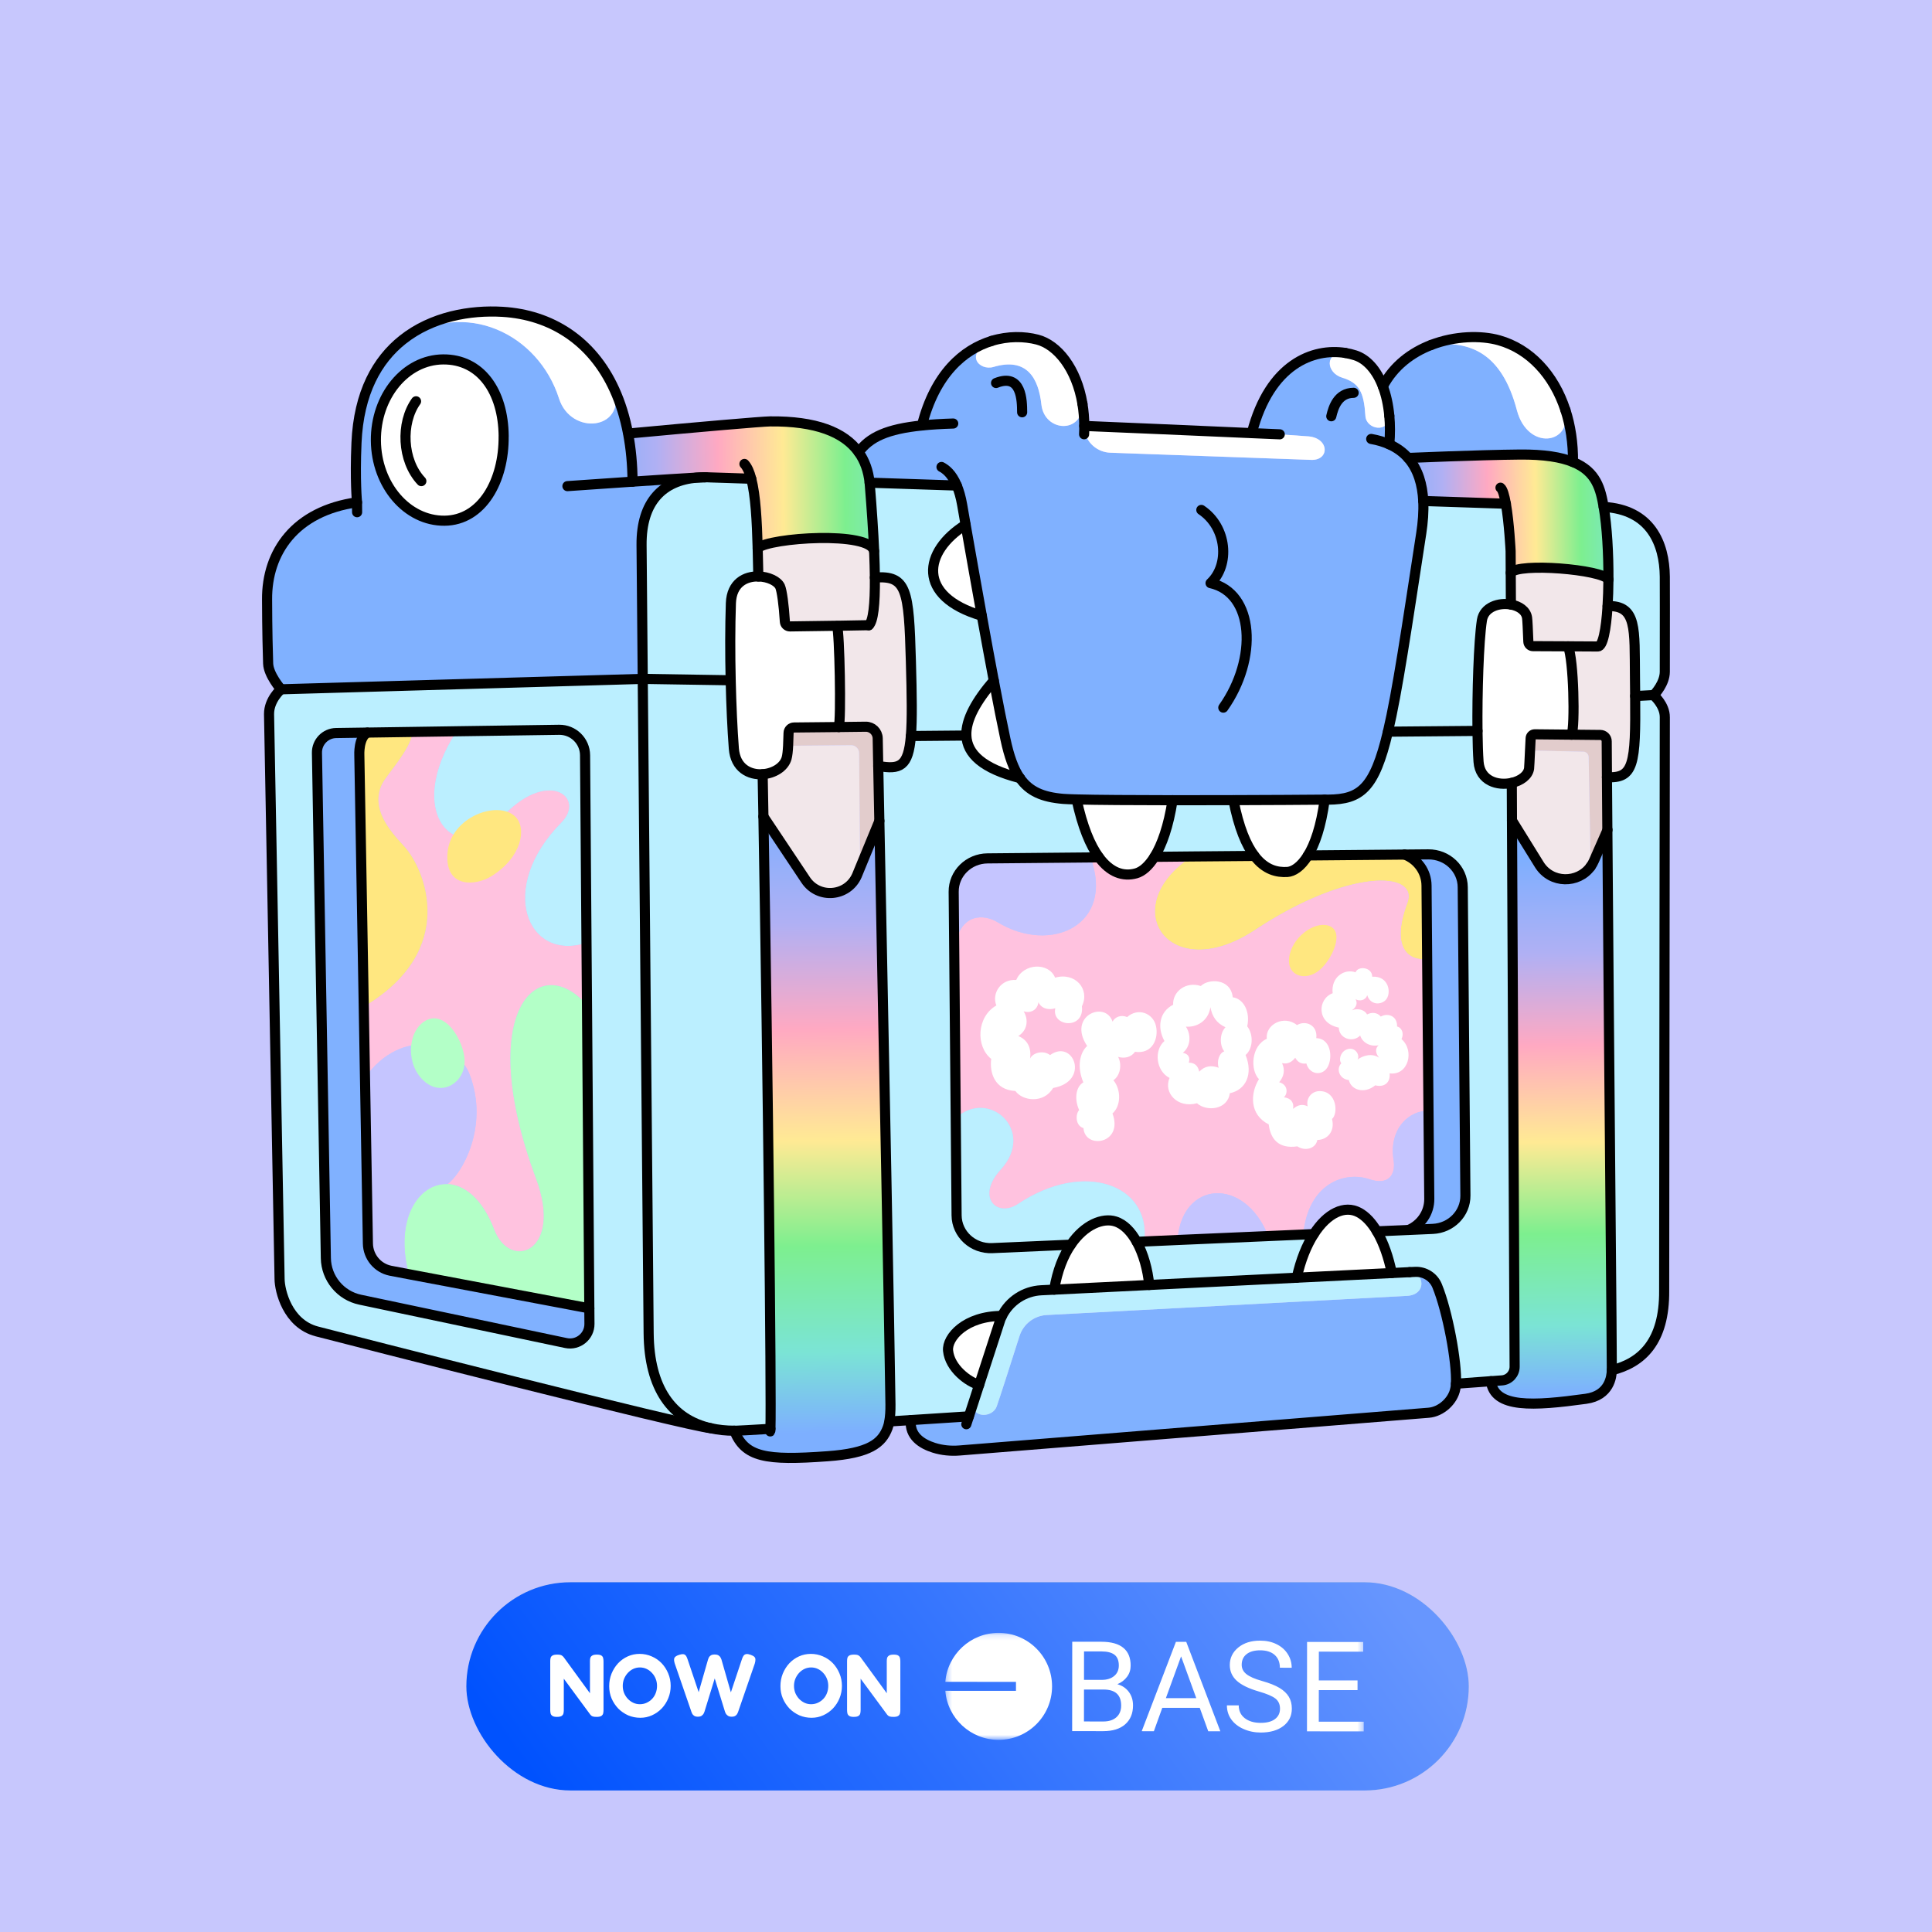 <svg width="348" height="348" viewBox="0 0 348 348" fill="none" xmlns="http://www.w3.org/2000/svg">
<rect width="348" height="348" fill="#FFCC99"/>
<rect width="348" height="348" fill="#C7C7FD"/>
<g clip-path="url(#clip0_1003_4364)">
<path d="M271.247 90.725C266.866 90.577 261.841 90.414 256.359 90.23C256.211 87.326 255.457 84.562 253.625 82.486C253.625 82.486 266.4 81.939 273.774 81.873C286.867 81.755 288.035 86.55 288.862 91.316C289.468 94.781 289.749 99.769 289.72 104.387C288.596 102.569 273.471 101.313 272.127 103.175L272.112 99.259C272.112 99.259 271.853 94.131 271.255 90.725H271.247Z" fill="url(#paint0_linear_1003_4364)"/>
<path d="M138.78 257.366C138.964 251.64 138.329 194.265 137.509 147.08L145.134 158.503C147.447 161.968 152.678 161.51 154.355 157.698L158.404 147.863C159.232 189.61 160.229 240.187 160.407 252.962C160.429 254.824 160.237 256.272 159.904 257.174C158.862 259.996 156.579 261.762 149.094 262.309C137.9 263.122 134.235 262.486 132.277 257.706C132.388 257.706 132.506 257.706 132.617 257.706C132.987 257.706 135.174 257.58 138.787 257.366H138.78Z" fill="url(#paint1_linear_1003_4364)"/>
<path d="M287.112 155.044L289.528 149.555C289.86 193.223 290.363 245.639 290.333 246.814C290.304 247.93 289.934 251.373 285.656 251.957C276.213 253.257 269.142 253.701 268.551 248.78C269.231 248.728 269.896 248.684 270.546 248.632C271.839 248.536 272.829 247.457 272.829 246.164L272.349 147.811L277.262 155.746C279.627 159.566 285.309 159.167 287.112 155.052V155.044Z" fill="url(#paint2_linear_1003_4364)"/>
<path d="M126.965 85.974H126.928C126.418 85.974 125.916 85.996 125.428 86.04C123.175 86.158 119.044 86.424 113.946 86.764C113.924 83.631 113.643 80.742 113.141 78.097H113.2C125.946 76.9 137.354 75.91 138.736 75.895C150.536 75.784 156.085 79.974 156.676 87.281C157.045 91.826 157.311 95.838 157.459 99.259C156.779 95.601 138.61 96.82 136.489 98.719C136.356 93.939 136.12 89.232 135.329 86.232C130.697 86.077 128.037 85.996 128.037 85.996C127.675 85.974 127.312 85.966 126.965 85.974Z" fill="url(#paint3_linear_1003_4364)"/>
<path d="M299.873 103.863C299.887 105.149 299.887 111.621 299.873 121.02C299.858 123.059 298.203 124.877 297.9 125.202L294.531 125.387C294.523 124.301 294.508 123.133 294.494 121.884C294.398 113.336 294.878 109.013 289.565 109.176C289.661 107.69 289.706 106.065 289.72 104.395C289.75 99.77 289.462 94.782 288.863 91.317C297.338 91.782 299.821 97.945 299.88 103.863H299.873Z" fill="#BBEFFF"/>
<path d="M289.523 149.556C289.501 146.312 289.471 143.12 289.449 139.995C294.282 140.246 294.644 137.749 294.533 125.387L297.902 125.202L297.858 125.247C297.858 125.247 299.897 126.968 299.875 129.214C299.838 166.24 299.742 230.575 299.757 232.466C299.838 241.747 295.656 245.493 290.321 246.823C290.351 245.641 289.848 193.224 289.516 149.563L289.523 149.556Z" fill="#BBEFFF"/>
<path d="M294.504 121.877C294.519 123.126 294.534 124.293 294.541 125.379C294.652 137.741 294.29 140.246 289.457 139.987C289.443 137.793 289.428 135.635 289.413 133.515C289.413 132.894 288.903 132.384 288.283 132.377L283.096 132.325C283.731 130.788 283.472 118.752 282.445 116.417L287.802 116.446C288.718 116.52 289.317 113.402 289.576 109.168C294.896 109.006 294.408 113.328 294.504 121.877Z" fill="#F2E7EA"/>
<path d="M289.722 104.388C289.714 106.058 289.663 107.683 289.567 109.168C289.308 113.402 288.717 116.528 287.793 116.446L282.436 116.417L276.134 116.387C275.683 116.387 275.314 116.025 275.299 115.582C275.217 113.336 275.136 111.71 275.07 111.282C274.878 109.981 273.621 109.154 272.158 108.888L272.129 103.176C273.481 101.314 288.613 102.563 289.729 104.388H289.722Z" fill="#F2E7EA"/>
<path d="M288.273 132.392C288.894 132.392 289.404 132.901 289.404 133.53C289.419 135.643 289.434 137.808 289.448 140.002C289.47 143.128 289.493 146.32 289.522 149.563L287.106 155.053C286.936 155.43 286.737 155.777 286.515 156.095L286.16 136.359C286.153 135.835 285.724 135.414 285.2 135.399L275.602 135.192C275.639 134.505 275.668 133.759 275.712 132.975C275.727 132.576 276.06 132.266 276.459 132.273L283.094 132.34L288.281 132.392H288.273Z" fill="#E2CCCC"/>
<path d="M286.155 136.352L286.51 156.088C284.279 159.198 279.402 159.206 277.252 155.74L272.338 147.812L272.309 141.014C273.905 140.652 275.242 139.699 275.427 138.421C275.464 138.177 275.523 136.891 275.597 135.185L285.195 135.391C285.719 135.406 286.141 135.827 286.155 136.352Z" fill="#F2E7EA"/>
<path d="M281.978 73.879C282.887 76.665 283.367 79.805 283.338 83.219C281.195 82.347 278.151 81.837 273.776 81.874C266.402 81.941 253.634 82.487 253.634 82.487C252.77 81.497 251.662 80.67 250.258 80.042C250.405 78.202 250.398 76.488 250.258 74.906V74.892C250.073 72.889 249.674 71.116 249.098 69.601C251.056 65.877 254.292 63.483 257.809 62.131C264.806 61.289 270.511 63.557 273.237 73.902C275.173 81.239 283.197 80.116 281.986 73.887L281.978 73.879Z" fill="#80B1FF"/>
<path d="M266.137 131.653C266.063 124.877 266.343 115.575 266.935 111.725C267.304 109.353 269.971 108.496 272.159 108.888C273.629 109.154 274.885 109.974 275.07 111.282C275.136 111.718 275.21 113.336 275.299 115.582C275.321 116.033 275.683 116.387 276.134 116.387L282.436 116.417C283.463 118.752 283.722 130.788 283.087 132.325L276.451 132.259C276.052 132.259 275.727 132.562 275.705 132.961C275.668 133.736 275.631 134.49 275.594 135.177C275.513 136.884 275.454 138.177 275.424 138.414C275.24 139.692 273.902 140.645 272.306 141.007C269.772 141.583 266.573 140.667 266.321 137.202C266.218 135.805 266.159 133.862 266.129 131.645L266.137 131.653Z" fill="white"/>
<path d="M281.977 73.879C283.189 80.108 275.165 81.231 273.229 73.894C270.502 63.549 264.798 61.288 257.801 62.123C262.094 60.468 266.786 60.372 270.037 61.296C275.49 62.84 279.871 67.399 281.977 73.879Z" fill="white"/>
<path d="M272.1 99.26L272.122 103.176L272.151 108.888C269.964 108.496 267.297 109.353 266.927 111.725C266.336 115.574 266.063 124.877 266.129 131.653L249.992 131.8C251.677 124.648 253.325 113.454 255.999 96.023C256.287 94.132 256.457 92.152 256.354 90.238C261.837 90.423 266.861 90.585 271.243 90.733C271.848 94.139 272.1 99.267 272.1 99.267V99.26Z" fill="#BBEFFF"/>
<path d="M272.312 141.014L272.342 147.804L272.822 246.158C272.822 247.458 271.832 248.537 270.539 248.633C269.889 248.677 269.224 248.729 268.544 248.781C266.549 248.928 264.443 249.076 262.249 249.239C262.463 245.448 260.734 236.183 258.857 231.609C258.2 230.013 256.604 229.015 254.882 229.097L253.907 229.141H253.892L250.693 229.296C250.131 226.525 249.23 223.858 248.003 221.789L253.744 221.538L258.082 221.346C261.384 221.205 263.985 218.545 263.956 215.339L263.475 159.789C263.446 156.494 260.668 153.848 257.269 153.885L252.991 153.922L235.59 154.078C236.816 152.083 237.962 148.898 238.605 144.036H239.24C245.048 143.977 247.567 142.056 249.991 131.785L266.128 131.638C266.15 133.854 266.217 135.797 266.32 137.194C266.571 140.659 269.771 141.576 272.305 140.999L272.312 141.014Z" fill="#BBEFFF"/>
<path d="M257.063 172.72L256.953 159.531C256.938 156.967 255.298 154.787 252.992 153.93L257.27 153.893C260.669 153.863 263.447 156.509 263.477 159.797L263.957 215.346C263.987 218.553 261.386 221.205 258.083 221.353L253.746 221.545C255.948 220.607 257.47 218.442 257.448 215.945L257.307 200.11L257.063 172.72Z" fill="#80B1FF"/>
<path d="M174.522 255.12L175.283 252.793C175.098 255.505 178.8 255.386 179.539 253.332C180.034 251.943 182.258 245.005 183.647 240.653C184.334 238.496 186.285 236.988 188.546 236.87L253.368 233.427C257.1 233.272 256.575 229.156 253.923 229.149L254.898 229.104C256.62 229.016 258.223 230.021 258.873 231.617C260.75 236.19 262.479 245.456 262.265 249.246C262.243 249.601 262.213 249.904 262.154 250.148C261.947 251.249 261.304 252.291 260.432 253.074C259.56 253.857 258.459 254.389 257.344 254.478L172.845 261.275C171.286 261.401 169.704 261.253 168.212 260.78C166.099 260.108 163.779 258.711 164.082 255.8C167.399 255.586 170.901 255.364 174.529 255.128L174.522 255.12Z" fill="#80B1FF"/>
<path d="M166.062 76.635C168.419 67.333 173.562 62.951 178.638 61.407C173.51 63.764 176.384 66.86 178.956 66.099C184.985 64.311 187.076 68.168 187.578 72.86C188.118 77.847 195.012 78.231 194.975 72.771C195.182 74.012 195.3 75.335 195.3 76.724C195.3 76.953 195.3 77.182 195.3 77.411C195.677 79.739 197.642 81.468 199.999 81.549L235.998 82.835C239.626 83.101 239.529 78.712 235.355 78.586L230.522 78.239C228.808 78.165 227.138 78.098 225.498 78.024V77.958C228.734 65.552 236.574 62.663 242.33 63.579C238.451 63.439 238.894 67.163 241.768 68.035C244.857 68.973 245.67 70.658 245.943 74.928C246.098 77.456 250.265 78.054 250.251 74.906C250.398 76.487 250.406 78.202 250.251 80.042C251.647 80.67 252.763 81.505 253.627 82.487C255.46 84.571 256.214 87.327 256.361 90.231C256.457 92.144 256.295 94.125 256.007 96.016C253.332 113.447 251.684 124.641 249.999 131.793C247.576 142.064 245.056 143.985 239.249 144.036H238.613C235 144.073 228.867 144.103 222.18 144.125C218.582 144.133 214.828 144.14 211.223 144.14C204.092 144.133 197.546 144.096 193.925 144C192.817 143.97 191.982 143.933 191.494 143.896C187.778 143.586 185.391 142.551 183.721 140.157C182.584 138.524 181.778 136.256 181.113 133.153C180.559 130.574 179.842 126.968 179.015 122.601C178.357 119.136 177.633 115.198 176.857 110.912C175.941 105.851 174.958 100.309 173.939 94.516C173.732 93.349 173.532 92.167 173.325 90.984C173.074 89.522 172.727 88.369 172.35 87.46C166.771 87.283 161.496 87.105 156.649 86.943C156.427 84.837 155.784 82.997 154.676 81.453C156.619 78.741 159.811 77.271 166.077 76.635H166.062Z" fill="#80B1FF"/>
<path d="M252.992 153.93C255.29 154.787 256.93 156.967 256.952 159.531L257.063 172.72C254.388 173.148 250.206 171.449 253.487 162.641C255.637 156.856 242.884 156.383 226.082 167.503C210.528 177.803 200.849 163.336 214.651 154.277L225.956 154.174C227.885 156.701 230.035 157.174 231.882 157.063C232.879 157.004 234.283 156.213 235.584 154.092L252.985 153.937L252.992 153.93Z" fill="#FFE780"/>
<path d="M257.065 172.72L257.309 200.111C254.11 199.889 250.105 203.103 251.021 208.94C251.443 211.622 250.105 213.573 246.647 212.398C242.266 210.913 235.616 213.115 234.759 222.373L228.456 222.647C224.074 211.733 212.806 212.783 212.112 223.356L206.112 223.622C207.338 213.411 195.272 208.903 183.376 216.869C179.571 219.418 175.736 215.62 180.244 210.691C186.694 203.643 178.027 195.936 172.16 201.433L171.887 171.072C172.855 163.927 177.657 164.866 179.601 166.063C189.295 172.018 200.895 166.58 196.433 154.447L197.962 154.433C199.994 157.189 202.336 157.965 204.642 157.329C205.728 157.026 206.888 156.066 207.959 154.344L214.661 154.285C200.858 163.351 210.538 177.811 226.091 167.511C242.894 156.391 255.647 156.864 253.497 162.649C250.223 171.457 254.398 173.156 257.073 172.728L257.065 172.72Z" fill="#FFC2DF"/>
<path d="M257.308 200.11L257.449 215.945C257.471 218.442 255.949 220.607 253.747 221.546L248.006 221.797C247.104 220.267 246.025 219.07 244.777 218.405C242.213 217.024 239.08 218.501 236.649 222.299L234.75 222.381C235.607 213.122 242.264 210.92 246.639 212.406C250.097 213.58 251.434 211.63 251.013 208.948C250.097 203.11 254.101 199.904 257.301 200.118L257.308 200.11Z" fill="#C5C5FF"/>
<path d="M253.908 229.141C256.561 229.149 257.093 233.257 253.354 233.419L188.531 236.862C186.27 236.981 184.32 238.488 183.633 240.646C182.243 244.998 180.027 251.936 179.524 253.325C178.785 255.386 175.084 255.505 175.268 252.785L176.355 249.438L180.197 237.624C180.278 237.424 180.367 237.225 180.463 237.032C181.808 234.335 184.512 232.555 187.549 232.407L189.869 232.296L206.989 231.454L233.559 230.146L250.679 229.304L253.878 229.149H253.893L253.908 229.141Z" fill="#BBEFFF"/>
<path d="M249.09 69.594C249.666 71.108 250.065 72.889 250.25 74.884V74.899C250.265 78.046 246.105 77.448 245.942 74.921C245.669 70.65 244.856 68.966 241.768 68.027C238.893 67.155 238.45 63.431 242.329 63.572C242.942 63.668 243.534 63.816 244.095 63.993C246.186 64.665 247.967 66.631 249.09 69.594Z" fill="white"/>
<path d="M236.648 222.285C239.079 218.487 242.204 217.016 244.776 218.391C246.024 219.063 247.103 220.26 248.005 221.782C249.231 223.851 250.133 226.519 250.694 229.289L233.574 230.132C234.284 226.918 235.37 224.272 236.648 222.27V222.285Z" fill="white"/>
<path d="M235.348 78.579C239.53 78.704 239.626 83.093 235.991 82.827L199.992 81.541C197.643 81.46 195.67 79.724 195.293 77.404C195.293 77.175 195.3 76.946 195.293 76.717C203.561 77.042 213.499 77.507 225.484 78.017C227.124 78.084 228.794 78.157 230.508 78.231L235.341 78.579H235.348Z" fill="white"/>
<path d="M234.749 222.373L236.648 222.292C235.37 224.294 234.284 226.932 233.574 230.146L207.004 231.454C206.738 228.713 205.962 225.868 204.758 223.681L206.11 223.622L212.11 223.356L228.454 222.646L234.757 222.373H234.749Z" fill="#BBEFFF"/>
<path d="M238.613 144.044C237.962 148.906 236.824 152.083 235.598 154.085C234.29 156.206 232.894 156.996 231.896 157.056C230.041 157.166 227.891 156.701 225.97 154.167C224.5 152.238 223.162 149.113 222.18 144.125C228.867 144.103 235.007 144.073 238.613 144.044Z" fill="white"/>
<path d="M228.454 222.647L212.109 223.356C212.804 212.782 224.072 211.733 228.454 222.647Z" fill="#C5C5FF"/>
<path d="M225.964 154.167L214.659 154.27L207.957 154.329C209.294 152.179 210.491 148.839 211.216 144.132C214.821 144.132 218.582 144.132 222.173 144.118C223.149 149.105 224.493 152.231 225.964 154.159V154.167Z" fill="#BBEFFF"/>
<path d="M211.216 144.14C210.492 148.847 209.295 152.179 207.957 154.336C206.886 156.058 205.726 157.019 204.64 157.322C202.334 157.957 199.992 157.189 197.96 154.425C196.371 152.268 194.968 148.883 193.926 144.007C197.539 144.103 204.093 144.14 211.223 144.147L211.216 144.14Z" fill="white"/>
<path d="M204.749 223.681C205.953 225.868 206.736 228.713 206.995 231.454L189.875 232.296C190.444 228.846 191.537 226.171 192.882 224.198C195.358 220.548 198.653 219.307 200.884 220.009C202.436 220.489 203.736 221.863 204.749 223.681Z" fill="white"/>
<path d="M183.373 216.861C195.269 208.903 207.335 213.403 206.108 223.614L204.756 223.674C203.751 221.848 202.443 220.482 200.892 220.001C198.66 219.307 195.365 220.541 192.889 224.191L178.732 224.811C175.252 224.967 172.341 222.292 172.311 218.915L172.156 201.426C178.03 195.928 186.698 203.635 180.24 210.684C175.732 215.612 179.567 219.41 183.373 216.861Z" fill="#BBEFFF"/>
<path d="M197.951 154.425L196.421 154.44L177.875 154.61C174.476 154.639 171.75 157.336 171.78 160.624L171.876 171.065L172.149 201.426L172.304 218.915C172.334 222.292 175.245 224.967 178.725 224.811L192.882 224.191C191.545 226.164 190.444 228.838 189.875 232.289L187.555 232.407C184.518 232.555 181.814 234.336 180.469 237.033C173.885 237.033 170.531 240.897 170.76 243.284C171.063 246.468 174.462 248.958 176.361 249.446L175.274 252.793L174.513 255.12C170.878 255.357 167.383 255.579 164.066 255.793C162.758 255.874 161.479 255.963 160.231 256.037H160.186C160.334 255.209 160.408 254.175 160.393 252.97C160.223 240.195 159.226 189.626 158.391 147.871C158.324 144.509 158.258 141.206 158.191 137.977C162.093 138.65 163.622 138.125 164.073 132.576L174.063 132.488C174.196 135.805 177.018 138.458 183.705 140.157C185.368 142.551 187.754 143.586 191.478 143.896C191.966 143.933 192.801 143.97 193.909 143.999C194.958 148.876 196.355 152.26 197.943 154.418L197.951 154.425Z" fill="#BBEFFF"/>
<path d="M196.423 154.44C200.879 166.572 189.278 172.011 179.592 166.055C177.648 164.858 172.845 163.92 171.878 171.065L171.781 160.624C171.752 157.336 174.478 154.639 177.877 154.61L196.423 154.44Z" fill="#C5C5FF"/>
<path d="M194.974 72.756C195.019 78.231 188.125 77.84 187.578 72.852C187.068 68.16 184.984 64.303 178.955 66.091C176.384 66.86 173.51 63.756 178.637 61.399C181.586 60.505 184.504 60.564 186.846 61.17C190.423 62.094 193.91 66.335 194.974 72.756Z" fill="white"/>
<path d="M181.105 133.153C181.77 136.256 182.576 138.524 183.713 140.157C177.019 138.458 174.197 135.798 174.071 132.488C173.96 129.621 175.859 126.259 179.014 122.601C179.842 126.968 180.558 130.581 181.113 133.153H181.105Z" fill="white"/>
<path d="M170.761 243.283C170.532 240.897 173.886 237.04 180.47 237.032C180.374 237.225 180.285 237.424 180.204 237.624L176.362 249.438C174.463 248.951 171.064 246.453 170.761 243.276V243.283Z" fill="white"/>
<path d="M176.849 110.912C177.625 115.19 178.349 119.136 179.006 122.601C175.859 126.259 173.952 129.621 174.063 132.488L164.073 132.576C164.31 129.665 164.243 125.357 164.073 119.121C163.711 106.205 163.342 103.604 157.579 104.04C157.571 102.614 157.527 101.018 157.446 99.275C157.298 95.853 157.039 91.841 156.662 87.297C156.655 87.179 156.64 87.068 156.633 86.95C161.48 87.112 166.756 87.29 172.334 87.467C172.711 88.376 173.051 89.529 173.309 90.992C173.516 92.181 173.723 93.356 173.923 94.523C166.268 99.319 165.027 107.447 176.841 110.919L176.849 110.912Z" fill="#BBEFFF"/>
<path d="M173.93 94.516C174.942 100.309 175.932 105.851 176.848 110.912C165.033 107.439 166.275 99.312 173.93 94.516Z" fill="white"/>
<path d="M164.081 132.576C163.63 138.125 162.094 138.65 158.2 137.977C158.17 136.293 158.133 134.638 158.104 133.005C158.081 131.83 157.113 130.892 155.939 130.906C154.609 130.921 152.887 130.943 151.084 130.965C151.557 129.731 151.232 113.772 150.781 112.781V112.737C153.079 112.7 155.244 112.663 156.493 112.634C157.276 111.895 157.623 108.917 157.586 104.04C163.35 103.604 163.719 106.213 164.081 119.121C164.259 125.365 164.325 129.665 164.081 132.576Z" fill="#F2E7EA"/>
<path d="M151.078 130.958C152.881 130.936 154.603 130.914 155.933 130.899C157.108 130.884 158.076 131.823 158.098 132.997C158.127 134.63 158.164 136.293 158.194 137.97C158.26 141.192 158.327 144.494 158.393 147.864L154.928 156.28L154.743 135.635C154.743 134.845 154.093 134.209 153.302 134.217L141.953 134.32C141.99 133.662 142.012 132.894 142.034 132.015C142.049 131.475 142.485 131.047 143.025 131.039C144.983 131.025 148.13 130.988 151.071 130.958H151.078Z" fill="#E2CCCC"/>
<path d="M157.446 99.267C157.52 101.019 157.564 102.607 157.579 104.033C157.616 108.91 157.276 111.888 156.486 112.627C155.237 112.656 153.072 112.693 150.774 112.73C147.486 112.782 143.917 112.826 142.299 112.848C141.804 112.848 141.398 112.471 141.368 111.984C141.191 108.962 140.829 106.368 140.503 105.666C140.045 104.669 138.376 103.886 136.595 103.849C136.55 102.186 136.521 100.457 136.477 98.728C138.597 96.829 156.766 95.61 157.446 99.267Z" fill="#F2E7EA"/>
<path d="M154.934 156.28L154.35 157.699C152.673 161.519 147.442 161.977 145.129 158.511L137.504 147.088C137.459 144.509 137.415 141.968 137.363 139.47C139.343 139.33 141.228 138.222 141.678 136.589C141.819 136.079 141.893 135.333 141.952 134.335L153.301 134.232C154.092 134.232 154.735 134.86 154.742 135.65L154.927 156.295L154.934 156.28Z" fill="#F2E7EA"/>
<path d="M150.773 112.774C151.224 113.764 151.549 129.724 151.076 130.958C148.136 130.995 144.988 131.025 143.03 131.04C142.491 131.04 142.055 131.476 142.04 132.015C142.018 132.894 141.988 133.663 141.959 134.32C141.907 135.318 141.826 136.064 141.685 136.574C141.227 138.207 139.343 139.323 137.37 139.456C134.976 139.618 132.449 138.347 132.183 134.823C131.917 131.365 131.718 127.027 131.614 122.528C131.503 117.791 131.503 112.878 131.651 108.644C131.784 104.994 134.274 103.775 136.602 103.834C138.375 103.871 140.052 104.654 140.51 105.651C140.828 106.353 141.19 108.947 141.375 111.969C141.404 112.464 141.811 112.841 142.306 112.833C143.924 112.811 147.493 112.767 150.781 112.715V112.76L150.773 112.774Z" fill="white"/>
<path d="M137.504 147.08C138.324 194.258 138.96 251.633 138.768 257.367C135.154 257.581 132.96 257.699 132.598 257.706C132.487 257.706 132.369 257.706 132.258 257.706C130.758 257.706 129.347 257.551 128.039 257.263C121.02 255.704 116.926 250.044 116.837 240.158C116.756 231.365 116.121 160.521 115.773 122.283L131.615 122.535C131.719 127.034 131.918 131.372 132.184 134.83C132.45 138.354 134.977 139.625 137.371 139.462C137.415 141.967 137.46 144.509 137.511 147.08H137.504Z" fill="#BBEFFF"/>
<path d="M136.603 103.848C134.283 103.789 131.786 105.008 131.653 108.658C131.497 112.892 131.497 117.806 131.616 122.542L115.774 122.291C115.656 108.961 115.567 99.592 115.56 98.203C115.486 90.268 119.513 86.588 125.416 86.049C126.103 86.012 126.613 85.989 126.924 85.982H126.953C127.308 85.982 127.663 85.982 128.025 86.004C128.025 86.004 130.677 86.093 135.31 86.241C136.101 89.24 136.337 93.955 136.47 98.735C136.514 100.457 136.551 102.193 136.588 103.856L136.603 103.848Z" fill="#BBEFFF"/>
<path d="M128.039 257.263C123.48 256.82 62.404 241.23 57.062 239.826C51.72 238.422 50.375 232.422 50.36 230.405C50.345 228.883 49.096 163.292 48.461 128.653C48.439 126.008 50.626 124.168 50.626 124.168L115.774 122.291C116.121 160.528 116.756 231.365 116.838 240.166C116.926 250.052 121.02 255.712 128.039 257.271V257.263ZM105.377 136.027C105.355 133.47 103.257 131.416 100.7 131.453L82.228 131.719L74.352 131.837L66.15 131.956L60.535 132.037C58.599 132.066 57.054 133.662 57.084 135.598L58.687 226.614C58.746 230.25 61.318 233.353 64.872 234.107L101.949 241.917C104.136 242.375 106.19 240.698 106.168 238.466L106.146 235.658L105.725 180.973L105.636 169.846L105.377 136.02V136.027Z" fill="#BBEFFF"/>
<path d="M64.303 90.474C64.303 90.474 63.911 86.536 64.207 79.76C64.598 70.694 67.945 64.835 72.497 61.214C83.831 53.752 96.961 60.113 100.693 71.773C102.858 78.534 112.7 77.425 110.69 70.192C111.761 72.527 112.589 75.165 113.136 78.091C113.638 80.736 113.919 83.625 113.941 86.758C119.032 86.418 123.162 86.152 125.416 86.034C119.505 86.573 115.485 90.245 115.559 98.188C115.574 99.585 115.655 108.946 115.773 122.276L50.626 124.153C50.626 124.153 48.365 121.581 48.298 119.505C48.099 113.313 48.114 109.124 48.106 108.001C48.032 99.43 53.16 92.026 64.303 90.467V90.474ZM90.71 78.578C90.636 70.48 86.55 64.68 79.797 64.739C73.044 64.798 67.628 71.352 67.694 79.376C67.761 87.4 73.302 93.851 80.056 93.792C86.809 93.733 90.777 86.603 90.703 78.578H90.71Z" fill="#80B1FF"/>
<path d="M110.689 70.199C112.699 77.433 102.857 78.541 100.692 71.781C96.961 60.121 83.838 53.759 72.496 61.222C77.801 56.995 84.732 55.828 90.51 56.168C99.251 56.693 106.662 61.348 110.682 70.199H110.689Z" fill="white"/>
<path d="M100.701 131.453C103.258 131.416 105.356 133.47 105.378 136.027L105.637 169.853H105.555C94.938 173.237 89.433 159.952 101.1 148.159C105.607 143.6 98.536 138.177 90.142 147.517C82.118 156.442 72.645 146.327 82.229 131.727L100.701 131.461V131.453Z" fill="#BBEFFF"/>
<path d="M105.645 169.846L105.734 180.973H105.66C96.948 171.08 85.355 182.155 96.579 212.346C101.47 225.513 91.879 229.008 89.02 221.472C86.907 215.908 83.641 213.403 80.597 213.27C83.035 211.644 88.259 202.948 84.55 193.431C82.37 187.823 72.506 184.808 65.745 194.096L65.523 181.335C82.629 171.213 76.644 156.546 72.735 152.356C70.252 149.696 66.661 145.595 68.848 141.192C69.72 139.44 73.902 135.133 74.361 131.882V131.837L82.237 131.719C72.654 146.32 82.126 156.435 90.15 147.509C98.552 138.17 105.615 143.593 101.108 148.152C89.441 159.952 94.946 173.237 105.564 169.853H105.645V169.846Z" fill="#FFC2DF"/>
<path d="M80.595 213.277C83.639 213.41 86.905 215.923 89.018 221.479C91.885 229.008 101.476 225.521 96.577 212.354C85.354 182.163 96.947 171.087 105.658 180.981H105.732L106.153 235.666L73.642 229.518C70.99 219.551 75.482 213.063 80.595 213.285V213.277Z" fill="#B3FFC7"/>
<path d="M106.152 235.658L106.174 238.466C106.189 240.698 104.143 242.375 101.955 241.917L64.878 234.107C61.324 233.36 58.753 230.25 58.694 226.614L57.09 135.598C57.061 133.663 58.605 132.067 60.541 132.037L66.156 131.956C64.546 132.887 64.723 136.034 64.723 136.034L65.521 181.343L65.743 194.103L66.267 223.999C66.312 226.371 67.981 228.395 70.302 228.883L73.641 229.518L106.152 235.666V235.658Z" fill="#80B1FF"/>
<path d="M79.803 64.739C86.557 64.68 90.643 70.48 90.717 78.578C90.791 86.676 86.823 93.733 80.069 93.792C73.316 93.851 67.782 87.393 67.708 79.376C67.634 71.359 73.05 64.798 79.811 64.739H79.803Z" fill="white"/>
<path d="M84.547 193.431C88.256 202.948 83.032 211.644 80.594 213.27C75.481 213.048 70.988 219.536 73.641 229.503L70.301 228.868C67.981 228.38 66.304 226.356 66.267 223.984L65.742 194.088C72.503 184.801 82.367 187.815 84.547 193.423V193.431Z" fill="#C5C5FF"/>
<path d="M74.352 131.837V131.882C73.886 135.133 69.704 139.448 68.84 141.192C66.653 145.595 70.244 149.696 72.726 152.356C76.635 156.546 82.62 171.213 65.515 181.335L64.717 136.027C64.717 136.027 64.539 132.879 66.15 131.948L74.352 131.83V131.837Z" fill="#FFE780"/>
<path d="M174.521 255.12C170.886 255.357 167.391 255.578 164.073 255.793C162.765 255.874 161.487 255.963 160.238 256.037" stroke="black" stroke-width="1.82" stroke-linecap="round" stroke-linejoin="round"/>
<path d="M126.924 85.974C126.406 85.974 125.904 85.996 125.416 86.041C119.505 86.58 115.486 90.252 115.56 98.195C115.574 99.592 115.656 108.954 115.774 122.283C116.121 160.52 116.757 231.357 116.838 240.158C116.927 250.044 121.02 255.704 128.039 257.263C129.347 257.551 130.751 257.706 132.258 257.706C132.369 257.706 132.487 257.706 132.598 257.706C132.968 257.706 135.155 257.581 138.768 257.366" stroke="black" stroke-width="1.82" stroke-linecap="round" stroke-linejoin="round"/>
<path d="M135.318 86.233C130.685 86.085 128.032 85.996 128.032 85.996C127.67 85.974 127.308 85.967 126.961 85.974" stroke="black" stroke-width="1.82" stroke-linecap="round" stroke-linejoin="round"/>
<path d="M297.901 125.195L297.857 125.239C297.857 125.239 299.896 126.961 299.874 129.207C299.837 166.232 299.741 230.567 299.756 232.459C299.837 241.739 295.655 245.485 290.32 246.815" stroke="black" stroke-width="1.82" stroke-linecap="round" stroke-linejoin="round"/>
<path d="M288.855 91.309C297.33 91.775 299.813 97.937 299.872 103.856C299.887 105.141 299.887 111.614 299.872 121.013C299.857 123.052 298.202 124.87 297.899 125.195" stroke="black" stroke-width="1.82" stroke-linecap="round" stroke-linejoin="round"/>
<path d="M271.244 90.733C266.862 90.585 261.838 90.423 256.355 90.238" stroke="black" stroke-width="1.82" stroke-linecap="round" stroke-linejoin="round"/>
<path d="M172.342 87.46C166.763 87.282 161.488 87.105 156.641 86.943" stroke="black" stroke-width="1.82" stroke-linecap="round" stroke-linejoin="round"/>
<path d="M64.303 90.475C53.16 92.034 48.032 99.437 48.106 108.008C48.114 109.131 48.106 113.321 48.298 119.513C48.365 121.589 50.626 124.16 50.626 124.16C50.626 124.16 48.439 126 48.461 128.645C49.096 163.284 50.345 228.875 50.36 230.397C50.375 232.415 51.727 238.414 57.062 239.818C62.396 241.222 123.473 256.813 128.039 257.256" stroke="black" stroke-width="1.82" stroke-linecap="round" stroke-linejoin="round"/>
<path d="M127.093 85.967C127.048 85.967 127.004 85.967 126.952 85.967H126.923C126.605 85.974 126.095 85.996 125.415 86.033C123.162 86.152 119.031 86.418 113.941 86.757C110.386 86.994 106.374 87.267 102.207 87.563" stroke="black" stroke-width="1.82" stroke-linecap="round" stroke-linejoin="round"/>
<path d="M297.901 125.195L294.531 125.379" stroke="black" stroke-width="1.82" stroke-linecap="round" stroke-linejoin="round"/>
<path d="M50.625 124.16L115.773 122.283L131.614 122.535" stroke="black" stroke-width="1.82" stroke-linecap="round" stroke-linejoin="round"/>
<path d="M132.257 257.706C134.215 262.487 137.887 263.122 149.081 262.302C156.566 261.763 158.849 259.997 159.891 257.174C160.01 256.857 160.113 256.472 160.187 256.022C160.335 255.202 160.409 254.167 160.394 252.963C160.224 240.187 159.226 189.618 158.391 147.864C158.325 144.502 158.258 141.199 158.192 137.97C158.162 136.285 158.125 134.63 158.096 132.997C158.074 131.822 157.106 130.884 155.931 130.899C154.601 130.914 152.879 130.936 151.076 130.958C148.136 130.995 144.988 131.024 143.03 131.039C142.491 131.039 142.055 131.475 142.04 132.014C142.018 132.894 141.988 133.662 141.959 134.32C141.907 135.317 141.826 136.064 141.685 136.573C141.227 138.206 139.343 139.322 137.37 139.455C134.976 139.618 132.449 138.347 132.183 134.822C131.917 131.364 131.718 127.027 131.614 122.527C131.503 117.791 131.503 112.877 131.651 108.643C131.784 104.993 134.274 103.774 136.602 103.833C138.375 103.87 140.052 104.654 140.51 105.651C140.828 106.353 141.19 108.946 141.375 111.968C141.404 112.464 141.811 112.84 142.306 112.833C143.924 112.811 147.493 112.766 150.781 112.715C153.079 112.678 155.244 112.641 156.492 112.611" stroke="black" stroke-width="1.82" stroke-linecap="round" stroke-linejoin="round"/>
<path d="M113.195 78.091C125.941 76.901 137.349 75.911 138.731 75.904C146.896 75.822 152.068 77.81 154.669 81.46C155.777 83.004 156.42 84.844 156.642 86.95C156.657 87.061 156.664 87.179 156.671 87.297C157.041 91.841 157.307 95.854 157.455 99.275C157.528 101.026 157.573 102.614 157.588 104.04C157.625 108.917 157.285 111.895 156.494 112.634" stroke="black" stroke-width="1.82" stroke-linecap="round" stroke-linejoin="round"/>
<path d="M137.371 139.462C137.415 141.967 137.46 144.509 137.511 147.08C138.332 194.258 138.967 251.633 138.775 257.366C138.768 257.655 138.753 257.817 138.738 257.832" stroke="black" stroke-width="1.82" stroke-linecap="round" stroke-linejoin="round"/>
<path d="M134.09 83.566C134.607 84.12 135.006 85.036 135.316 86.233C136.107 89.233 136.343 93.947 136.476 98.728C136.521 100.449 136.558 102.186 136.595 103.848" stroke="black" stroke-width="1.82" stroke-linecap="round" stroke-linejoin="round"/>
<path d="M157.578 104.033C163.341 103.597 163.711 106.205 164.073 119.113C164.25 125.357 164.317 129.657 164.073 132.569C163.622 138.118 162.085 138.642 158.191 137.97" stroke="black" stroke-width="1.82" stroke-linecap="round" stroke-linejoin="round"/>
<path d="M150.773 112.774C151.224 113.764 151.549 129.724 151.076 130.958C151.076 130.958 151.076 130.958 151.076 130.965" stroke="black" stroke-width="1.82" stroke-linecap="round" stroke-linejoin="round"/>
<path d="M136.477 98.728C138.597 96.829 156.766 95.61 157.446 99.267" stroke="black" stroke-width="1.82" stroke-linecap="round" stroke-linejoin="round"/>
<path d="M183.713 140.157C182.576 138.524 181.77 136.256 181.105 133.152C180.551 130.574 179.834 126.968 179.007 122.601C178.349 119.136 177.625 115.197 176.849 110.912C175.933 105.851 174.95 100.309 173.931 94.516C173.724 93.349 173.524 92.166 173.317 90.984C173.066 89.521 172.719 88.368 172.342 87.46C171.426 85.273 170.295 84.489 169.586 84.112" stroke="black" stroke-width="1.82" stroke-linecap="round" stroke-linejoin="round"/>
<path d="M246.986 79.066C248.22 79.28 249.299 79.613 250.252 80.041C251.648 80.669 252.764 81.504 253.629 82.487C255.461 84.571 256.215 87.327 256.363 90.231C256.459 92.144 256.296 94.124 256.008 96.016C253.333 113.446 251.685 124.64 250.001 131.793C247.577 142.063 245.058 143.984 239.25 144.036H238.615C235.001 144.073 228.869 144.103 222.182 144.125C218.583 144.132 214.83 144.14 211.224 144.14C204.094 144.132 197.547 144.095 193.927 143.999C192.818 143.97 191.983 143.933 191.496 143.896C187.779 143.585 185.393 142.551 183.723 140.157" stroke="black" stroke-width="1.82" stroke-linecap="round" stroke-linejoin="round"/>
<path d="M195.301 76.717C203.569 77.042 213.507 77.507 225.492 78.017C227.132 78.084 228.802 78.157 230.516 78.231" stroke="black" stroke-width="1.82" stroke-linecap="round" stroke-linejoin="round"/>
<path d="M154.668 81.453C156.611 78.741 159.803 77.27 166.069 76.635C167.724 76.465 169.586 76.354 171.699 76.288" stroke="black" stroke-width="1.82" stroke-linecap="round" stroke-linejoin="round"/>
<path d="M106.152 235.658L106.174 238.466C106.189 240.697 104.143 242.375 101.955 241.917L64.878 234.107C61.324 233.36 58.753 230.25 58.694 226.614L57.09 135.598C57.061 133.662 58.605 132.066 60.541 132.037L66.156 131.956L74.358 131.837L82.235 131.719L100.707 131.453C103.263 131.416 105.362 133.47 105.384 136.027L105.642 169.853L105.731 180.981L106.152 235.666V235.658Z" stroke="black" stroke-width="1.82" stroke-linecap="round" stroke-linejoin="round"/>
<path d="M66.158 131.955C64.547 132.886 64.725 136.034 64.725 136.034L65.522 181.342L65.744 194.103L66.269 223.998C66.313 226.37 67.983 228.395 70.303 228.882L73.643 229.518L106.154 235.665" stroke="black" stroke-width="1.82" stroke-linecap="round" stroke-linejoin="round"/>
<path d="M268.547 248.781C269.146 253.702 276.209 253.259 285.652 251.958C289.93 251.374 290.3 247.931 290.329 246.816C290.359 245.633 289.857 193.217 289.524 149.556C289.502 146.312 289.472 143.12 289.45 139.995C289.435 137.8 289.421 135.643 289.406 133.522C289.406 132.901 288.896 132.392 288.275 132.384L283.088 132.332L276.453 132.266C276.054 132.266 275.729 132.569 275.707 132.968C275.67 133.744 275.633 134.497 275.596 135.185C275.515 136.891 275.456 138.184 275.426 138.421C275.241 139.699 273.904 140.652 272.308 141.014C269.774 141.591 266.574 140.675 266.323 137.209C266.22 135.813 266.16 133.869 266.131 131.653C266.057 124.877 266.338 115.575 266.929 111.725C267.298 109.353 269.966 108.496 272.153 108.888C273.623 109.154 274.879 109.974 275.064 111.282C275.131 111.718 275.204 113.336 275.293 115.582C275.315 116.033 275.677 116.387 276.128 116.387L282.431 116.417L287.788 116.446C288.704 116.52 289.302 113.402 289.561 109.168C289.657 107.683 289.701 106.058 289.716 104.388C289.746 99.762 289.457 94.775 288.859 91.309C288.305 88.14 287.603 84.955 283.332 83.219C281.189 82.347 278.145 81.837 273.771 81.874C266.397 81.94 253.629 82.487 253.629 82.487" stroke="black" stroke-width="1.82" stroke-linecap="round" stroke-linejoin="round"/>
<path d="M137.504 147.08L145.129 158.511C147.442 161.976 152.673 161.518 154.351 157.698L154.934 156.279L158.4 147.864" stroke="black" stroke-width="1.82" stroke-linecap="round" stroke-linejoin="round"/>
<path d="M272.343 147.812L272.823 246.165C272.823 247.466 271.833 248.544 270.54 248.641C269.89 248.685 269.225 248.737 268.545 248.788C266.55 248.936 264.444 249.084 262.25 249.246" stroke="black" stroke-width="1.82" stroke-linecap="round" stroke-linejoin="round"/>
<path d="M272.312 141.014L272.342 147.805" stroke="black" stroke-width="1.82" stroke-linecap="round" stroke-linejoin="round"/>
<path d="M270.273 87.844C270.665 88.132 270.983 89.27 271.241 90.733C271.847 94.139 272.098 99.267 272.098 99.267L272.121 103.183L272.15 108.895" stroke="black" stroke-width="1.82" stroke-linecap="round" stroke-linejoin="round"/>
<path d="M289.567 109.168C294.887 109.006 294.4 113.328 294.496 121.877C294.511 123.126 294.525 124.293 294.533 125.379C294.644 137.741 294.282 140.246 289.449 139.987" stroke="black" stroke-width="1.82" stroke-linecap="round" stroke-linejoin="round"/>
<path d="M286.516 156.088C286.745 155.77 286.944 155.43 287.107 155.046L289.523 149.556L289.552 149.482" stroke="black" stroke-width="1.82" stroke-linecap="round" stroke-linejoin="round"/>
<path d="M272.344 147.804L277.257 155.733C279.4 159.198 284.277 159.191 286.516 156.087" stroke="black" stroke-width="1.82" stroke-linecap="round" stroke-linejoin="round"/>
<path d="M272.121 103.176C273.473 101.314 288.606 102.563 289.721 104.388" stroke="black" stroke-width="1.82" stroke-linecap="round" stroke-linejoin="round"/>
<path d="M253.911 229.141L254.886 229.097C256.608 229.008 258.211 230.013 258.861 231.609C260.738 236.183 262.467 245.449 262.253 249.239C262.231 249.594 262.201 249.897 262.142 250.14C261.935 251.241 261.292 252.283 260.421 253.066C259.549 253.85 258.448 254.382 257.332 254.47L172.833 261.268C171.274 261.394 169.693 261.246 168.2 260.773C166.087 260.101 163.767 258.704 164.07 255.793" stroke="black" stroke-width="1.82" stroke-linecap="round" stroke-linejoin="round"/>
<path d="M174.059 256.539L174.524 255.113L175.285 252.785L176.371 249.438L180.214 237.623C180.295 237.424 180.383 237.224 180.48 237.032C181.824 234.335 184.529 232.555 187.565 232.407L189.886 232.296L207.006 231.454L233.576 230.146L250.696 229.304L253.895 229.148" stroke="black" stroke-width="1.82" stroke-linecap="round" stroke-linejoin="round"/>
<path d="M266.137 131.653L250 131.793" stroke="black" stroke-width="1.82" stroke-linecap="round" stroke-linejoin="round"/>
<path d="M174.071 132.487L164.082 132.576H164.074" stroke="black" stroke-width="1.82" stroke-linecap="round" stroke-linejoin="round"/>
<path d="M207.949 154.336L214.651 154.27L225.956 154.174" stroke="black" stroke-width="1.82" stroke-linecap="round" stroke-linejoin="round"/>
<path d="M192.884 224.198L178.727 224.818C175.247 224.974 172.336 222.299 172.306 218.922L172.151 201.433L171.878 171.072L171.781 160.631C171.752 157.343 174.478 154.646 177.877 154.617L196.423 154.447L197.953 154.432" stroke="black" stroke-width="1.82" stroke-linecap="round" stroke-linejoin="round"/>
<path d="M235.59 154.085L252.991 153.93L257.269 153.893C260.668 153.863 263.446 156.508 263.475 159.797L263.956 215.346C263.985 218.553 261.384 221.205 258.082 221.353L253.744 221.545L248.003 221.796" stroke="black" stroke-width="1.82" stroke-linecap="round" stroke-linejoin="round"/>
<path d="M236.648 222.284L234.749 222.373L228.453 222.646L212.102 223.355L206.11 223.621L204.75 223.68" stroke="black" stroke-width="1.82" stroke-linecap="round" stroke-linejoin="round"/>
<path d="M253.746 221.538C255.948 220.6 257.47 218.435 257.448 215.937L257.307 200.103L257.063 172.712L256.953 159.523C256.938 156.959 255.298 154.78 252.992 153.923" stroke="black" stroke-width="1.82" stroke-linecap="round" stroke-linejoin="round"/>
<path d="M282.438 116.424C283.465 118.759 283.723 130.795 283.088 132.332" stroke="black" stroke-width="1.82" stroke-linecap="round" stroke-linejoin="round"/>
<path d="M216.387 91.849C221.02 94.959 221.566 101.742 218.049 105.038C225.977 106.796 226.569 118.677 220.347 127.463" stroke="black" stroke-width="1.82" stroke-linecap="round" stroke-linejoin="round"/>
<path d="M193.918 143.999C194.967 148.876 196.364 152.26 197.952 154.417C199.984 157.181 202.326 157.949 204.632 157.314C205.718 157.011 206.878 156.05 207.949 154.329C209.287 152.179 210.484 148.839 211.208 144.132" stroke="black" stroke-width="1.82" stroke-linecap="round" stroke-linejoin="round"/>
<path d="M222.172 144.132C223.147 149.119 224.492 152.245 225.962 154.173C227.891 156.708 230.041 157.173 231.888 157.062C232.886 157.003 234.29 156.213 235.59 154.092C236.817 152.097 237.962 148.913 238.605 144.051" stroke="black" stroke-width="1.82" stroke-linecap="round" stroke-linejoin="round"/>
<path d="M173.93 94.516C166.275 99.311 165.033 107.439 176.848 110.912" stroke="black" stroke-width="1.82" stroke-linecap="round" stroke-linejoin="round"/>
<path d="M179.006 122.594C175.859 126.251 173.952 129.613 174.063 132.48C174.196 135.798 177.019 138.45 183.706 140.15" stroke="black" stroke-width="1.82" stroke-linecap="round" stroke-linejoin="round"/>
<path d="M189.883 232.296C190.452 228.845 191.545 226.171 192.89 224.198C195.365 220.548 198.661 219.306 200.892 220.008C202.444 220.489 203.744 221.863 204.757 223.681C205.961 225.868 206.744 228.712 207.003 231.454" stroke="black" stroke-width="1.82" stroke-linecap="round" stroke-linejoin="round"/>
<path d="M233.574 230.146C234.284 226.932 235.37 224.287 236.648 222.292C239.079 218.494 242.204 217.023 244.776 218.398C246.024 219.07 247.103 220.267 248.005 221.789C249.231 223.858 250.133 226.525 250.694 229.296" stroke="black" stroke-width="1.82" stroke-linecap="round" stroke-linejoin="round"/>
<path d="M180.478 237.032C173.894 237.032 170.54 240.897 170.769 243.283C171.072 246.468 174.471 248.958 176.37 249.446" stroke="black" stroke-width="1.82" stroke-linecap="round" stroke-linejoin="round"/>
<path d="M194.977 72.763C195.183 74.004 195.302 75.327 195.302 76.716C195.302 76.945 195.302 77.174 195.302 77.403C195.302 77.677 195.287 77.95 195.272 78.224" stroke="black" stroke-width="1.82" stroke-linecap="round" stroke-linejoin="round"/>
<path d="M178.645 61.399C181.593 60.505 184.511 60.564 186.854 61.17C190.43 62.094 193.917 66.335 194.981 72.756" stroke="black" stroke-width="1.82" stroke-linecap="round" stroke-linejoin="round"/>
<path d="M166.062 76.635C168.42 67.332 173.562 62.951 178.638 61.407" stroke="black" stroke-width="1.82" stroke-linecap="round" stroke-linejoin="round"/>
<path d="M250.25 74.906C250.398 76.487 250.405 78.201 250.25 80.041" stroke="black" stroke-width="1.82" stroke-linecap="round" stroke-linejoin="round"/>
<path d="M242.328 63.579C242.941 63.675 243.533 63.823 244.094 64C246.185 64.672 247.966 66.638 249.089 69.601C249.665 71.115 250.064 72.896 250.249 74.891" stroke="black" stroke-width="1.82" stroke-linecap="round" stroke-linejoin="round"/>
<path d="M225.492 77.95C228.729 65.544 236.568 62.655 242.324 63.571" stroke="black" stroke-width="1.82" stroke-linecap="round" stroke-linejoin="round"/>
<path d="M179.414 68.988C184.047 67.133 184.099 72.18 184.113 74.263" stroke="black" stroke-width="1.82" stroke-linecap="round" stroke-linejoin="round"/>
<path d="M243.824 70.753C240.972 70.776 240.166 73.399 239.797 74.98" stroke="black" stroke-width="1.82" stroke-linecap="round" stroke-linejoin="round"/>
<path d="M113.939 86.765C113.917 83.632 113.636 80.743 113.134 78.098C112.579 75.172 111.752 72.534 110.688 70.199C106.668 61.347 99.257 56.693 90.516 56.168C84.731 55.821 77.8 56.995 72.502 61.222C67.951 64.842 64.603 70.702 64.212 79.768C63.916 86.543 64.308 90.482 64.308 90.482L64.323 92.263" stroke="black" stroke-width="1.82" stroke-linecap="round" stroke-linejoin="round"/>
<path d="M90.717 78.578C90.791 86.603 86.823 93.733 80.069 93.792C73.316 93.851 67.782 87.393 67.708 79.376C67.634 71.359 73.05 64.798 79.811 64.739C86.572 64.68 90.65 70.48 90.724 78.578H90.717Z" stroke="black" stroke-width="1.82" stroke-linecap="round" stroke-linejoin="round"/>
<path d="M74.942 72.283C72.149 76.184 72.4 82.96 75.895 86.662" stroke="black" stroke-width="1.82" stroke-linecap="round" stroke-linejoin="round"/>
<path d="M281.977 73.879C282.885 76.664 283.366 79.805 283.336 83.218" stroke="black" stroke-width="1.82" stroke-linecap="round" stroke-linejoin="round"/>
<path d="M257.801 62.131C262.094 60.476 266.786 60.38 270.037 61.303C275.49 62.847 279.871 67.406 281.977 73.886" stroke="black" stroke-width="1.82" stroke-linecap="round" stroke-linejoin="round"/>
<path d="M249.082 69.601C251.04 65.877 254.276 63.483 257.794 62.131" stroke="black" stroke-width="1.82" stroke-linecap="round" stroke-linejoin="round"/>
<path d="M190.046 176.096C188.923 173.325 184.372 173.429 183.049 176.517C180.286 176.31 178.594 178.919 179.466 181.106C175.919 183.138 175.712 188.48 178.542 190.734C178.217 193.142 179.118 196.334 182.894 196.512C184.187 198.337 188.022 198.817 189.684 195.972C196.423 194.79 193.349 187.017 189.138 190.046C188.037 189.167 186.116 189.522 185.539 190.667C185.835 188.576 184.919 187.202 183.411 186.618C185.044 185.613 185.318 183.729 184.387 182.162C185.694 182.591 186.921 181.837 187.039 180.522C187.623 181.749 188.938 181.956 190.083 181.616C189.352 184.955 195.366 185.547 194.879 181.246C196.386 178.158 193.652 175.054 190.046 176.104V176.096Z" fill="white"/>
<path d="M200.405 184.032C199.105 180.123 192.189 182.968 195.824 188.406C194.494 189.618 193.947 192.137 195.137 194.96C193.696 195.802 193.526 198.122 194.383 199.947C193.674 200.723 193.711 202.777 195.159 203.198C195.432 207.1 202.43 206.036 200.383 200.561C201.949 199.201 201.957 196.26 200.553 194.583C201.794 193.718 202.127 191.783 201.403 190.371C202.526 190.696 203.745 190.46 204.432 189.455C207.58 189.928 208.74 187.069 208.215 184.785C207.691 182.502 205.008 181.431 203.013 183.204C201.868 182.694 200.767 183.241 200.398 184.032H200.405Z" fill="white"/>
<path d="M224.655 184.866C225.231 182.266 224.027 179.916 222.047 179.635C221.677 176.185 217.65 176.251 216.298 177.603C213.587 176.724 211.2 178.615 211.311 180.98C208.843 182.214 208.385 185.059 209.744 187.512C207.816 189.174 208.207 192.906 210.668 194.169C209.508 196.859 212.138 199.681 215.604 198.721C217.347 200.287 221.138 199.895 221.515 196.918C224.396 196.319 225.763 193.504 224.36 190.031C225.675 188.93 225.845 186.418 224.662 184.874L224.655 184.866ZM220.532 189.374C219.653 189.625 219.099 191.162 219.52 192.329C218.197 191.842 217.008 191.982 216.01 193.039C215.788 191.938 215.153 191.413 214.133 191.413C214.392 190.482 214.096 189.854 213.062 189.632C214.436 188.531 214.621 186.477 213.609 184.918C215.412 185.088 217.628 184.024 218.027 181.423C218.323 183.056 219.106 184.297 220.739 185.029C219.586 186.241 219.727 188.435 220.525 189.374H220.532Z" fill="white"/>
<path d="M235.295 191.561C234.401 191.686 233.751 191.324 233.3 190.526C232.717 191.265 231.993 191.731 230.929 191.494C231.498 192.728 231.291 193.874 230.411 194.938C231.985 195.359 232.022 196.947 231.261 197.649C232.554 197.804 233.116 198.61 232.916 199.74C233.773 198.979 234.645 198.831 235.539 199.275C235.207 197.841 236.234 196.504 237.771 196.534C240.83 196.593 241.059 200.62 239.928 201.558C240.497 203.767 239.093 205.319 237.283 205.334C237.002 206.922 235.044 207.403 233.685 206.486C230.212 206.996 228.823 205.038 228.527 202.526C225.01 200.767 225.202 196.903 226.769 194.383C225.151 192.713 225.372 188.376 228.18 187.113C227.884 184.541 231.283 182.739 233.618 184.645C235.148 183.721 237.372 184.608 237.098 186.995C239.965 187.076 240.12 191.088 238.901 192.544C237.786 193.874 235.791 193.371 235.31 191.561H235.295Z" fill="white"/>
<path d="M246.275 179.273C246.837 181.017 248.632 181.054 249.548 180.175C250.738 179.022 250.206 175.719 247.169 175.934C247.169 174.182 244.62 173.931 244.169 175.136C242.137 174.419 239.706 176.022 240.046 178.904C237.312 179.916 237.076 184.29 241.155 185.096C241.155 186.995 243.63 187.94 245.004 186.514C245.374 187.756 246.733 188.583 248.329 188.28C247.546 188.967 247.878 189.906 248.433 190.527C247.11 189.64 245.529 190.128 244.531 190.844C244.997 189.995 244.103 188.613 242.795 188.96C241.421 189.33 241.095 190.948 241.605 191.524C240.63 192.499 241.228 194.376 242.965 194.546C243.327 196.29 245.706 197.14 247.716 195.492C249.26 195.898 250.472 195.078 250.309 193.342C253.686 193.778 254.846 189.248 252.445 187.165C252.903 186.241 252.585 185.14 251.647 184.896C251.713 183.005 249.992 182.391 248.721 183.108C248.019 182.281 246.977 182.332 246.238 182.731C245.854 181.933 244.627 181.52 243.519 181.978C244.236 181.46 244.598 180.818 244.177 179.968C244.79 180.389 245.965 180.249 246.26 179.273H246.275Z" fill="white"/>
<path d="M92.817 147.095C89.669 144.051 81.15 147.139 80.61 153.612C80.071 160.084 85.709 159.575 88.509 157.831C94.08 154.365 94.9 149.105 92.817 147.095Z" fill="#FFE780"/>
<path d="M76.394 184.002C73.335 186.042 73.047 192.019 76.616 194.923C79.786 197.502 83.783 194.93 83.687 191.022C83.598 187.482 80.089 181.549 76.402 184.002H76.394Z" fill="#B3FFC7"/>
<path d="M239.229 166.712C236.628 165.959 232.601 168.921 232.195 172.572C231.833 175.808 235.173 176.842 237.685 174.729C239.961 172.815 242.37 167.621 239.229 166.712Z" fill="#FFE780"/>
</g>
<rect x="84" y="285" width="180.565" height="37.506" rx="18.753" fill="#D9D9D9"/>
<rect x="84" y="285" width="180.565" height="37.506" rx="18.753" fill="url(#paint4_linear_1003_4364)"/>
<mask id="mask0_1003_4364" style="mask-type:luminance" maskUnits="userSpaceOnUse" x="170" y="294" width="76" height="20">
<path d="M245.661 294.177L170.277 294.108L170.26 313.382L245.643 313.451L245.661 294.177Z" fill="white"/>
</mask>
<g mask="url(#mask0_1003_4364)">
<path d="M193.121 311.818L193.136 295.715L198.4 295.72C200.146 295.724 201.461 296.087 202.34 296.812C203.22 297.532 203.66 298.602 203.658 300.026C203.658 300.777 203.446 301.445 203.014 302.022C202.588 302.603 202.006 303.053 201.267 303.367C202.138 303.607 202.825 304.075 203.331 304.752C203.837 305.437 204.084 306.25 204.083 307.189C204.082 308.634 203.613 309.765 202.675 310.591C201.739 311.416 200.418 311.823 198.708 311.823L193.121 311.818ZM195.254 304.324L195.248 310.076L198.749 310.08C199.738 310.08 200.52 309.827 201.09 309.32C201.66 308.809 201.947 308.106 201.948 307.215C201.95 305.293 200.898 304.328 198.787 304.328L195.254 304.324ZM195.255 302.581L198.458 302.585C199.386 302.585 200.128 302.35 200.689 301.887C201.245 301.424 201.526 300.795 201.526 300C201.527 299.113 201.269 298.467 200.753 298.065C200.238 297.663 199.451 297.462 198.399 297.462L195.26 297.458L195.255 302.581ZM216.105 307.625L209.356 307.621L207.839 311.836L205.65 311.831L211.812 295.733H213.67L219.813 311.844H217.636L216.105 307.625ZM210.003 305.878L215.479 305.883L212.742 298.353L210.003 305.878ZM226.73 304.673C224.913 304.145 223.59 303.498 222.758 302.734C221.93 301.97 221.514 301.026 221.515 299.908C221.516 298.642 222.027 297.593 223.038 296.759C224.055 295.929 225.37 295.514 226.989 295.519C228.096 295.519 229.084 295.733 229.946 296.161C230.814 296.589 231.48 297.183 231.956 297.934C232.432 298.685 232.669 299.511 232.668 300.402L230.536 300.397C230.537 299.423 230.228 298.659 229.61 298.1C228.992 297.545 228.115 297.261 226.988 297.261C225.941 297.261 225.127 297.489 224.541 297.952C223.953 298.414 223.66 299.052 223.659 299.869C223.659 300.528 223.932 301.087 224.493 301.537C225.047 301.991 225.993 302.411 227.332 302.786C228.668 303.166 229.717 303.581 230.47 304.035C231.224 304.49 231.784 305.018 232.148 305.625C232.512 306.232 232.693 306.944 232.692 307.765C232.691 309.071 232.18 310.115 231.163 310.897C230.143 311.683 228.786 312.071 227.082 312.071C225.976 312.071 224.942 311.857 223.986 311.434C223.031 311.01 222.293 310.425 221.771 309.691C221.25 308.953 220.995 308.115 220.996 307.18H223.128C223.127 308.154 223.485 308.918 224.205 309.482C224.922 310.041 225.881 310.329 227.084 310.329C228.206 310.329 229.062 310.102 229.66 309.643C230.26 309.189 230.559 308.564 230.56 307.778C230.561 306.988 230.281 306.381 229.732 305.948C229.187 305.52 228.183 305.092 226.73 304.673ZM244.524 304.433L237.55 304.428L237.544 310.115L245.647 310.124L245.645 311.866L235.42 311.857L235.435 295.755L245.551 295.763L245.55 297.506L237.556 297.502L237.551 302.686L244.526 302.69L244.524 304.433Z" fill="white"/>
<path d="M179.859 313.391C185.178 313.395 189.497 309.089 189.502 303.765C189.507 298.441 185.199 294.121 179.877 294.117C174.832 294.113 170.686 297.995 170.271 302.935L183.002 302.948L183 304.564L170.27 304.555C170.675 309.499 174.815 313.386 179.859 313.391Z" fill="white"/>
</g>
<path d="M100.317 309.253C99.942 309.253 99.669 309.194 99.498 309.077C99.326 308.959 99.219 308.809 99.176 308.627C99.133 308.434 99.112 308.23 99.112 308.016V299.191C99.112 298.987 99.133 298.8 99.176 298.628C99.219 298.457 99.326 298.318 99.498 298.211C99.68 298.093 99.969 298.034 100.365 298.034C100.751 298.034 101.019 298.082 101.169 298.178C101.319 298.264 101.453 298.387 101.571 298.548L106.265 304.994V299.191C106.265 298.987 106.286 298.8 106.329 298.628C106.383 298.457 106.495 298.318 106.667 298.211C106.838 298.093 107.117 298.034 107.502 298.034C107.899 298.034 108.177 298.093 108.338 298.211C108.51 298.328 108.611 298.484 108.644 298.677C108.686 298.859 108.708 299.052 108.708 299.255V308.032C108.708 308.235 108.686 308.434 108.644 308.627C108.601 308.809 108.494 308.959 108.322 309.077C108.151 309.194 107.867 309.253 107.47 309.253C107.17 309.253 106.934 309.227 106.763 309.173C106.602 309.119 106.463 309.018 106.345 308.868L101.555 302.374V308.032C101.555 308.235 101.534 308.434 101.491 308.627C101.448 308.809 101.341 308.959 101.169 309.077C100.998 309.194 100.714 309.253 100.317 309.253ZM115.34 309.414C114.569 309.414 113.84 309.27 113.154 308.98C112.479 308.68 111.884 308.273 111.37 307.759C110.866 307.233 110.465 306.628 110.164 305.942C109.875 305.256 109.73 304.517 109.73 303.724C109.73 302.92 109.87 302.17 110.148 301.474C110.438 300.766 110.829 300.145 111.322 299.609C111.825 299.073 112.41 298.655 113.074 298.355C113.738 298.055 114.451 297.905 115.212 297.905C115.983 297.905 116.707 298.055 117.382 298.355C118.068 298.645 118.662 299.052 119.166 299.577C119.67 300.102 120.066 300.713 120.355 301.409C120.655 302.106 120.806 302.861 120.806 303.676C120.806 304.458 120.661 305.197 120.372 305.894C120.093 306.58 119.702 307.191 119.198 307.726C118.694 308.251 118.11 308.664 117.446 308.964C116.792 309.264 116.09 309.414 115.34 309.414ZM115.26 306.971C115.689 306.971 116.09 306.885 116.466 306.714C116.841 306.542 117.167 306.312 117.446 306.023C117.735 305.723 117.955 305.374 118.105 304.978C118.266 304.571 118.346 304.131 118.346 303.66C118.346 303.21 118.266 302.786 118.105 302.39C117.944 301.983 117.719 301.629 117.43 301.329C117.151 301.018 116.825 300.777 116.449 300.606C116.085 300.434 115.689 300.348 115.26 300.348C114.842 300.348 114.446 300.434 114.07 300.606C113.706 300.777 113.379 301.018 113.09 301.329C112.811 301.629 112.586 301.983 112.415 302.39C112.254 302.786 112.174 303.215 112.174 303.676C112.174 304.126 112.254 304.554 112.415 304.962C112.586 305.358 112.811 305.706 113.09 306.006C113.379 306.307 113.706 306.542 114.07 306.714C114.435 306.885 114.831 306.971 115.26 306.971ZM125.702 309.221C125.423 309.221 125.204 309.168 125.043 309.061C124.882 308.953 124.764 308.83 124.689 308.691C124.625 308.552 124.582 308.455 124.561 308.402L121.539 299.641C121.399 299.191 121.378 298.859 121.474 298.645C121.571 298.42 121.849 298.232 122.31 298.082C122.61 297.986 122.851 297.943 123.034 297.953C123.226 297.964 123.382 298.039 123.5 298.178C123.628 298.318 123.741 298.537 123.837 298.837L125.846 304.801L127.534 298.918C127.566 298.811 127.615 298.687 127.679 298.548C127.754 298.409 127.872 298.286 128.033 298.178C128.193 298.071 128.418 298.018 128.708 298.018C129.04 298.018 129.286 298.077 129.447 298.194C129.619 298.312 129.736 298.441 129.801 298.58C129.865 298.72 129.913 298.827 129.945 298.902L131.649 304.833L133.642 298.854C133.739 298.553 133.846 298.334 133.964 298.194C134.092 298.044 134.253 297.959 134.446 297.937C134.65 297.916 134.902 297.959 135.202 298.066C135.523 298.184 135.748 298.307 135.877 298.436C136.005 298.564 136.07 298.725 136.07 298.918C136.08 299.1 136.043 299.341 135.957 299.641L132.935 308.402C132.914 308.466 132.865 308.568 132.79 308.707C132.726 308.836 132.614 308.953 132.453 309.061C132.303 309.168 132.078 309.221 131.778 309.221C131.488 309.221 131.258 309.157 131.087 309.028C130.915 308.9 130.792 308.766 130.717 308.627C130.653 308.477 130.61 308.375 130.588 308.321L128.74 302.326L126.891 308.321C126.881 308.375 126.838 308.477 126.763 308.627C126.688 308.777 126.564 308.916 126.393 309.044C126.232 309.162 126.002 309.221 125.702 309.221ZM146.186 309.414C145.414 309.414 144.685 309.27 143.999 308.98C143.324 308.68 142.73 308.273 142.215 307.759C141.712 307.233 141.31 306.628 141.01 305.942C140.72 305.256 140.576 304.517 140.576 303.724C140.576 302.92 140.715 302.17 140.994 301.474C141.283 300.766 141.674 300.145 142.167 299.609C142.671 299.073 143.255 298.655 143.919 298.355C144.583 298.055 145.296 297.905 146.057 297.905C146.828 297.905 147.552 298.055 148.227 298.355C148.913 298.645 149.507 299.052 150.011 299.577C150.515 300.102 150.911 300.713 151.201 301.409C151.501 302.106 151.651 302.861 151.651 303.676C151.651 304.458 151.506 305.197 151.217 305.894C150.938 306.58 150.547 307.191 150.043 307.726C149.54 308.251 148.956 308.664 148.291 308.964C147.638 309.264 146.936 309.414 146.186 309.414ZM146.105 306.971C146.534 306.971 146.936 306.885 147.311 306.714C147.686 306.542 148.013 306.312 148.291 306.023C148.581 305.723 148.8 305.374 148.95 304.978C149.111 304.571 149.191 304.131 149.191 303.66C149.191 303.21 149.111 302.786 148.95 302.39C148.79 301.983 148.564 301.629 148.275 301.329C147.997 301.018 147.67 300.777 147.295 300.606C146.93 300.434 146.534 300.348 146.105 300.348C145.687 300.348 145.291 300.434 144.916 300.606C144.551 300.777 144.224 301.018 143.935 301.329C143.657 301.629 143.432 301.983 143.26 302.39C143.099 302.786 143.019 303.215 143.019 303.676C143.019 304.126 143.099 304.554 143.26 304.962C143.432 305.358 143.657 305.706 143.935 306.006C144.224 306.307 144.551 306.542 144.916 306.714C145.28 306.885 145.677 306.971 146.105 306.971ZM153.782 309.253C153.407 309.253 153.134 309.194 152.962 309.077C152.791 308.959 152.684 308.809 152.641 308.627C152.598 308.434 152.577 308.23 152.577 308.016V299.191C152.577 298.987 152.598 298.8 152.641 298.628C152.684 298.457 152.791 298.318 152.962 298.211C153.145 298.093 153.434 298.034 153.83 298.034C154.216 298.034 154.484 298.082 154.634 298.178C154.784 298.264 154.918 298.387 155.036 298.548L159.73 304.994V299.191C159.73 298.987 159.751 298.8 159.794 298.628C159.848 298.457 159.96 298.318 160.132 298.211C160.303 298.093 160.582 298.034 160.967 298.034C161.364 298.034 161.642 298.093 161.803 298.211C161.975 298.328 162.076 298.484 162.109 298.677C162.151 298.859 162.173 299.052 162.173 299.255V308.032C162.173 308.235 162.151 308.434 162.109 308.627C162.066 308.809 161.959 308.959 161.787 309.077C161.616 309.194 161.332 309.253 160.935 309.253C160.635 309.253 160.399 309.227 160.228 309.173C160.067 309.119 159.928 309.018 159.81 308.868L155.02 302.374V308.032C155.02 308.235 154.999 308.434 154.956 308.627C154.913 308.809 154.806 308.959 154.634 309.077C154.463 309.194 154.179 309.253 153.782 309.253Z" fill="white"/>
<defs>
<linearGradient id="paint0_linear_1003_4364" x1="251.263" y1="93.402" x2="299.09" y2="92.968" gradientUnits="userSpaceOnUse">
<stop stop-color="#7DAFFF"/>
<stop offset="0.18" stop-color="#B0B0F4"/>
<stop offset="0.35" stop-color="#FFA9C2"/>
<stop offset="0.53" stop-color="#FFEA94"/>
<stop offset="0.7" stop-color="#7DEF8F"/>
<stop offset="0.87" stop-color="#7BE4D5"/>
<stop offset="1" stop-color="#7DAFFF"/>
</linearGradient>
<linearGradient id="paint1_linear_1003_4364" x1="145.353" y1="146.162" x2="146.369" y2="258.135" gradientUnits="userSpaceOnUse">
<stop stop-color="#7DAFFF"/>
<stop offset="0.18" stop-color="#B0B0F4"/>
<stop offset="0.35" stop-color="#FFA9C2"/>
<stop offset="0.53" stop-color="#FFEA94"/>
<stop offset="0.7" stop-color="#7DEF8F"/>
<stop offset="0.87" stop-color="#7BE4D5"/>
<stop offset="1" stop-color="#7DAFFF"/>
</linearGradient>
<linearGradient id="paint2_linear_1003_4364" x1="278.639" y1="154.314" x2="279.52" y2="251.347" gradientUnits="userSpaceOnUse">
<stop stop-color="#7DAFFF"/>
<stop offset="0.18" stop-color="#B0B0F4"/>
<stop offset="0.35" stop-color="#FFA9C2"/>
<stop offset="0.53" stop-color="#FFEA94"/>
<stop offset="0.7" stop-color="#7DEF8F"/>
<stop offset="0.87" stop-color="#7BE4D5"/>
<stop offset="1" stop-color="#7DAFFF"/>
</linearGradient>
<linearGradient id="paint3_linear_1003_4364" x1="106.564" y1="87.962" x2="171.783" y2="87.37" gradientUnits="userSpaceOnUse">
<stop stop-color="#7DAFFF"/>
<stop offset="0.18" stop-color="#B0B0F4"/>
<stop offset="0.35" stop-color="#FFA9C2"/>
<stop offset="0.53" stop-color="#FFEA94"/>
<stop offset="0.7" stop-color="#7DEF8F"/>
<stop offset="0.87" stop-color="#7BE4D5"/>
<stop offset="1" stop-color="#7DAFFF"/>
</linearGradient>
<linearGradient id="paint4_linear_1003_4364" x1="84" y1="303.753" x2="201.269" y2="218.509" gradientUnits="userSpaceOnUse">
<stop stop-color="#0052FE"/>
<stop offset="1" stop-color="#6796FE"/>
</linearGradient>
<clipPath id="clip0_1003_4364">
<rect width="253.992" height="208.713" fill="white" transform="translate(47 55)"/>
</clipPath>
</defs>
</svg>
